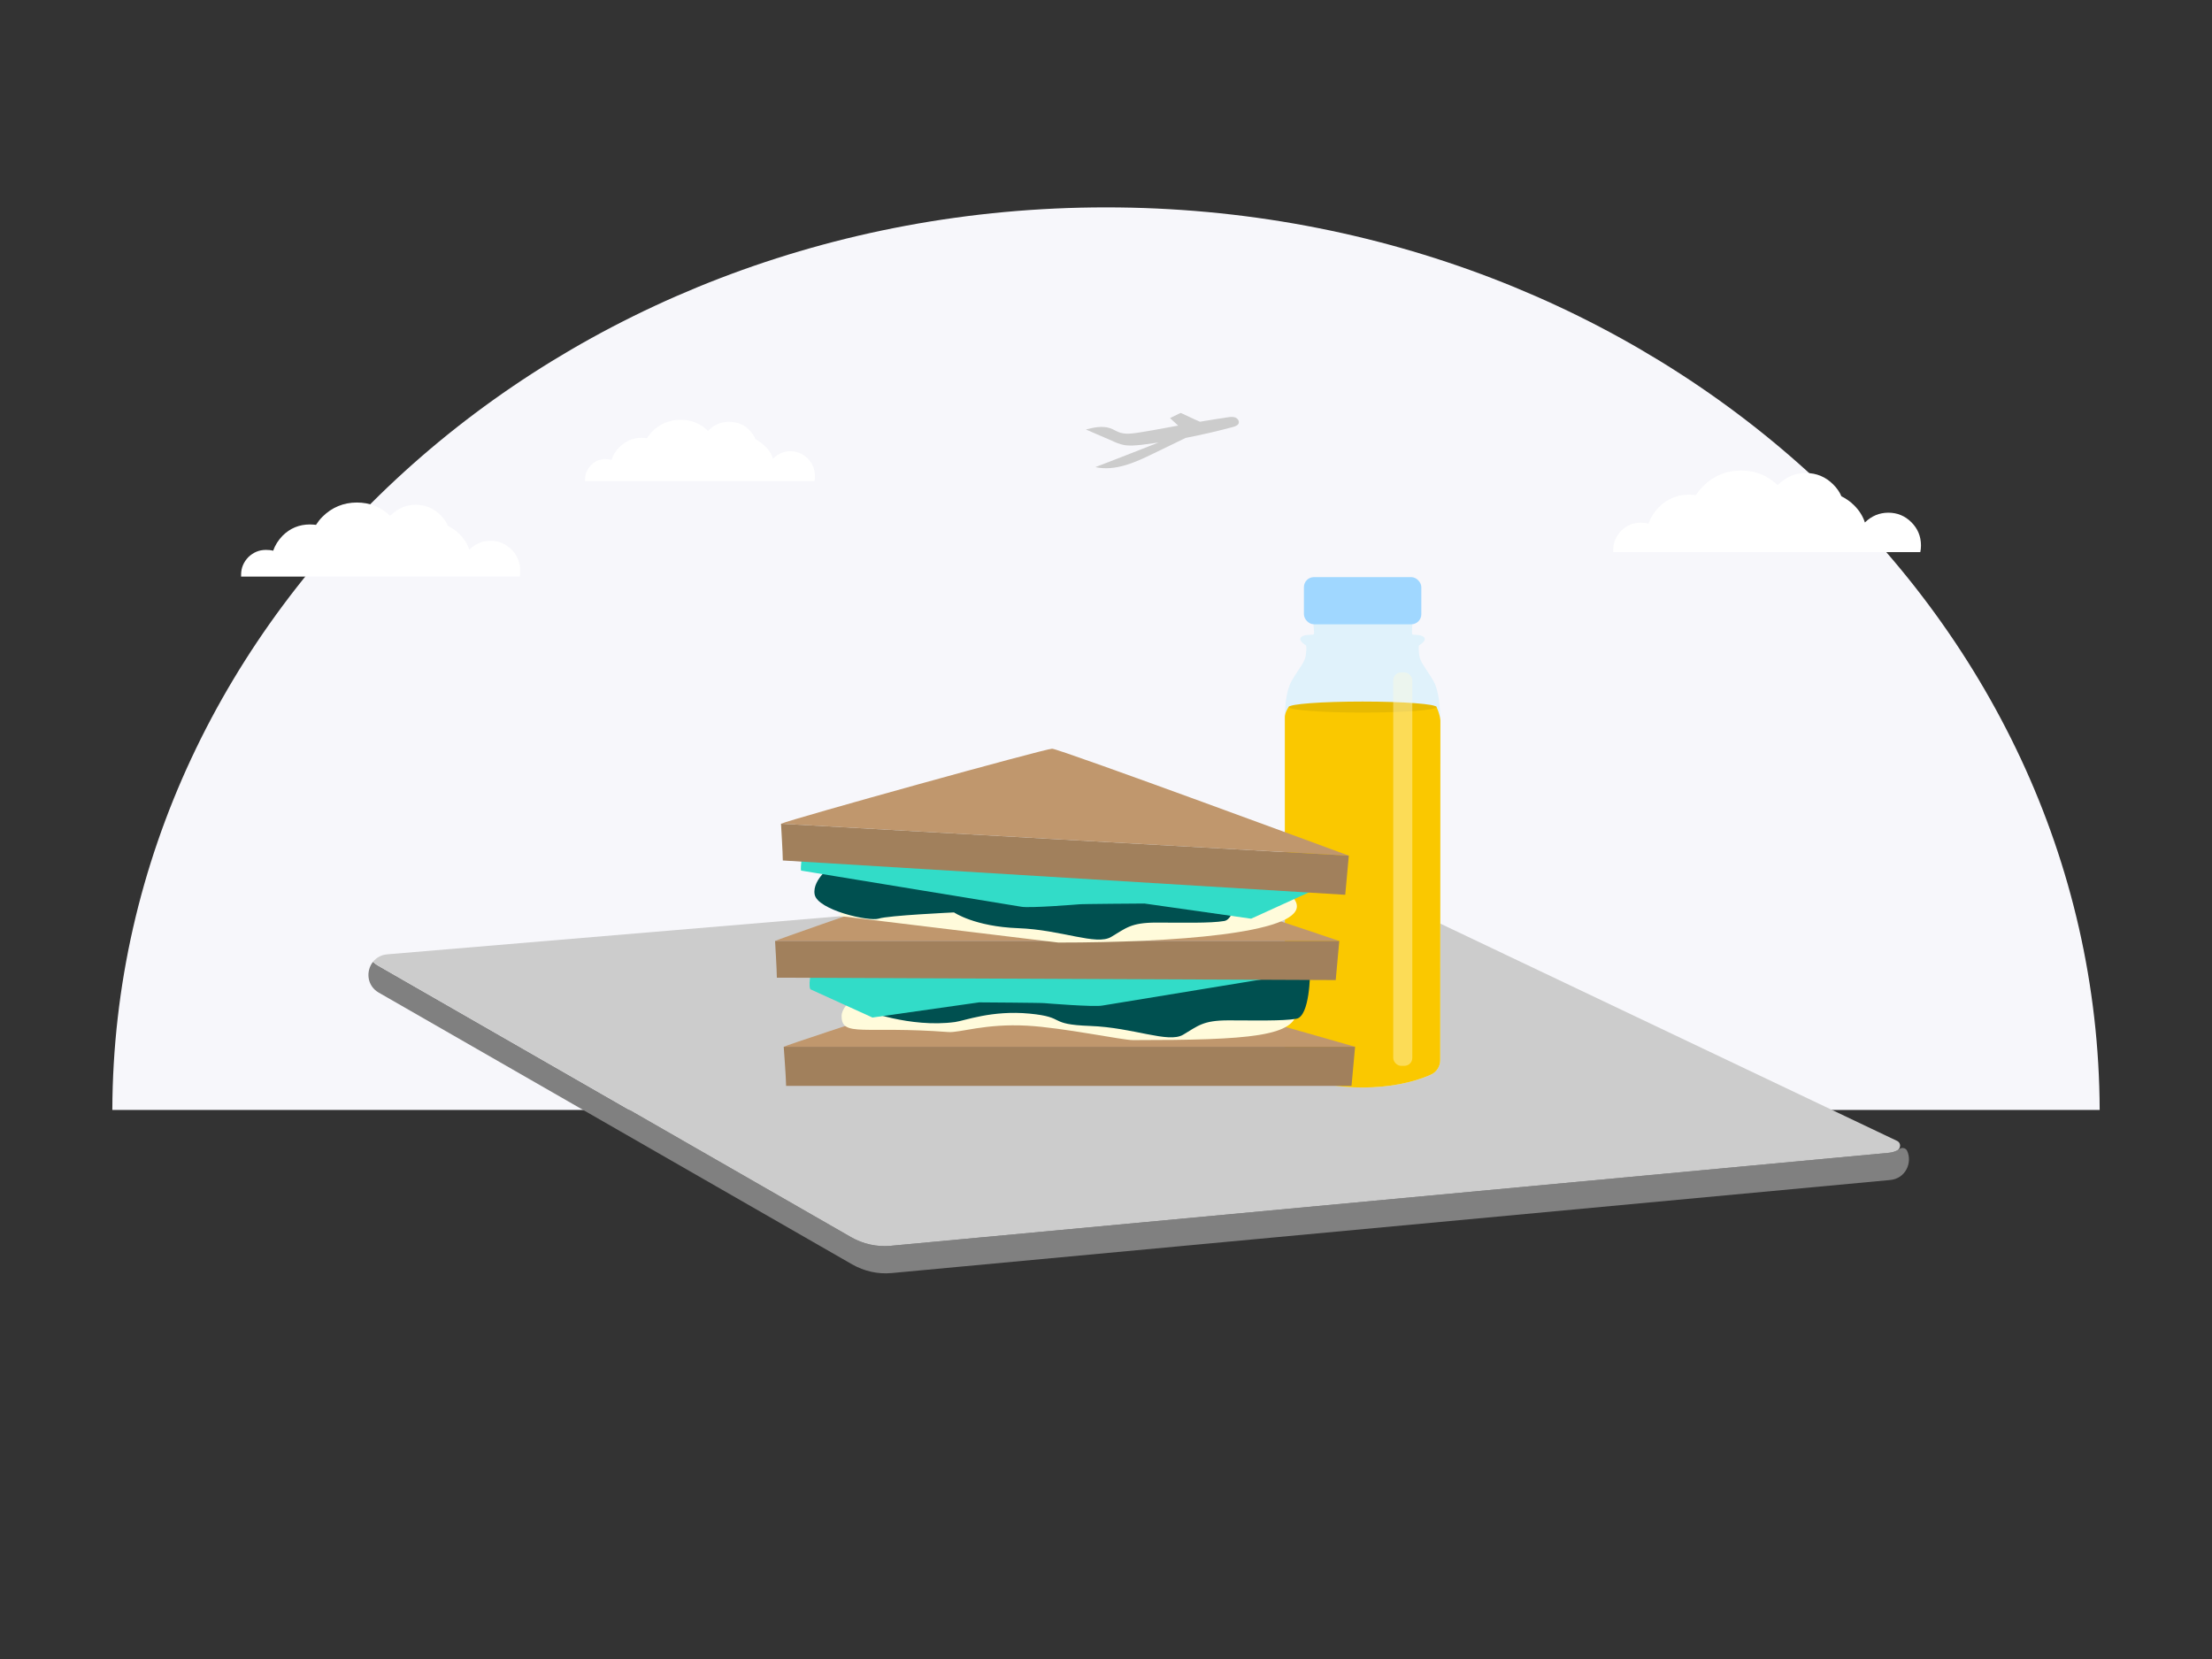<?xml version="1.0" encoding="UTF-8"?>
<svg xmlns="http://www.w3.org/2000/svg" viewBox="0 0 2560 1920">
  <rect x="0" y="0" width="2560" height="1920" fill="#333333" stroke="none"/>
  <defs>
    <style>
      .cls-1 {
        fill: gray;
      }

      .cls-2 {
        fill: #fff;
        fill-rule: evenodd;
      }

      .cls-3, .cls-4 {
        fill: #fffbdb;
      }

      .cls-5 {
        fill: #e7ba02;
      }

      .cls-6 {
        fill: #005050;
      }

      .cls-7 {
        fill: #e0f2fb;
      }

      .cls-8 {
        fill: #fac800;
      }

      .cls-9 {
        fill: #ccc;
      }

      .cls-10 {
        fill: #a0d7ff;
      }

      .cls-11 {
        fill: #32dcc8;
      }

      .cls-12 {
        fill: #a1805c;
      }

      .cls-13 {
        fill: #f7f7fb;
      }

      .cls-4 {
        opacity: .4;
      }

      .cls-14 {
        fill: #c0976d;
      }
    </style>
  </defs>
  <g id="Ebene_1" data-name="Ebene 1">
    <path class="cls-13" d="M130,1284.58c1.99-577.21,516.08-1044.58,1150-1044.58s1148.01,467.37,1150,1044.58H130Z"/>
    <g id="BG">
      <path class="cls-2" d="M1954.86,572.51c-13.72,0-25.33,4.75-35.09,14.51-5.54,5.8-9.5,12.14-11.87,19-2.9-.79-6.07-1.06-9.23-1.06-8.71,0-16.09,3.17-22.43,9.23-6.07,6.33-9.23,13.72-9.23,22.43v2.37h355.4c.53-2.37.79-5.01.79-7.65,0-10.55-3.69-19.52-11.08-26.91-7.39-7.39-16.36-11.08-26.65-11.08s-19.26,3.69-26.91,11.08c0,.26-.26.26-.26.26-2.37-7.39-6.6-13.98-12.4-19.79-4.49-4.49-9.5-7.92-14.78-10.55-2.11-5.01-5.28-9.5-9.5-13.72-8.71-8.71-19.26-13.19-31.66-13.19s-22.69,4.49-31.66,13.19c-.26.26-.53.53-1.06.79-11.87-11.35-25.86-16.89-42.48-16.89s-31.66,6.07-43.8,18.21c-3.17,3.17-5.8,6.6-8.18,10.29-2.11-.26-5.01-.53-7.92-.53Z"/>
      <path class="cls-2" d="M358.75,606.96c-12.45,0-22.98,4.31-31.84,13.17-5.03,5.27-8.62,11.01-10.77,17.24-2.63-.72-5.51-.96-8.38-.96-7.9,0-14.6,2.87-20.35,8.38-5.51,5.75-8.38,12.45-8.38,20.35v2.15h322.48c.48-2.15.48-4.55.48-6.94,0-9.58-3.35-17.72-10.05-24.42s-14.84-10.05-24.18-10.05-17.48,3.35-24.42,10.05c0,.24-.24.24-.24.24-2.15-6.7-5.99-12.69-11.25-17.96-4.07-4.07-8.62-7.18-13.41-9.58-1.92-4.55-4.79-8.62-8.62-12.45-7.9-7.9-17.48-11.97-28.73-11.97s-20.59,4.07-28.73,11.97c-.24.24-.48.48-.96.72-10.77-10.29-23.46-15.32-38.54-15.32s-28.73,5.51-39.74,16.52c-2.87,2.87-5.27,5.99-7.42,9.34-1.68-.24-4.31-.48-6.94-.48Z"/>
      <path class="cls-2" d="M742.75,506.65c-10.29,0-18.67,3.83-26.1,11.01-4.31,4.31-7.18,8.86-8.86,14.6-2.15-.48-4.79-.96-6.94-.96-6.46,0-11.97,2.15-16.76,6.94-4.79,4.79-6.94,10.29-6.94,17v1.68h265.5c.48-1.68.48-3.83.48-5.51,0-8.14-2.63-14.84-8.14-20.59-5.51-5.51-12.45-8.62-20.11-8.62s-14.6,2.87-20.11,8.62v.48c-1.68-5.51-4.79-10.77-9.34-14.84-3.35-3.35-7.18-5.99-11.01-8.14-1.68-3.83-3.83-7.18-6.94-10.29-6.46-6.94-14.6-9.82-23.94-9.82s-17,3.35-23.46,9.82c0,.48-.48.48-.96.48-8.86-8.62-19.15-12.69-31.6-12.69s-23.94,4.79-32.8,13.65c-2.15,2.63-4.31,5.03-5.99,7.66-1.68,0-3.83-.48-5.99-.48Z"/>
    </g>
  </g>
  <g id="Saft">
    <g>
      <path class="cls-9" d="M1300.76,515.01c6.7,1.2,13.65.48,20.59-.24,6.48-.78,12.93-1.65,19.38-2.61-24.35,9.56-48.6,19.09-73,28.46,22.98,5.03,46.21-5.51,67.27-15.8,12.45-6.06,24.79-12.03,37.17-18.02,18.38-3.54,36.64-7.75,54.76-12.62,2.63-.72,5.99-1.92,6.7-4.55.72-2.63-1.44-5.51-4.07-6.46-2.63-.96-5.51-.72-8.38-.24-10.85,1.6-21.67,3.31-32.48,5.14-6.9-2.83-21.63-10.16-22.11-10.16-.72,0-8.86,4.31-12.45,5.98,3.2,2.82,6.25,5.79,9.38,8.67-13.19,2.48-46.03,8.53-53.19,9.05-4.55.48-9.1.48-13.41-.72-4.31-1.2-7.9-3.83-11.97-5.27-9.1-3.11-18.91-.96-28.25,1.44,10.05,4.31,19.87,8.62,29.93,12.93,4.55,2.15,9.1,4.07,14.12,5.03Z"/>
      <path class="cls-1" d="M2207.24,1332.01c-1.56-3.47-5.99-4.49-9.07-2.26-3.22,2.32-7.18,3.9-11.83,4.36l-1155.92,107.73c-15.8,1.44-31.6-2.15-45.49-10.06l-548-314.58c-2.03-1.18-3.77-2.56-5.25-4.08-8.31,10.46-7.31,27.52,6.55,35.61l548,314.58c13.89,7.9,29.69,11.49,45.49,10.06l1155.92-107.73c17.9-1.77,25.69-20.06,19.6-33.63Z"/>
      <path class="cls-9" d="M436.94,1117.21l548,314.58c13.89,7.9,29.69,11.49,45.49,10.06l1155.92-107.73c3.65-.36,6.87-1.41,9.65-2.97,4.22-2.37,4.02-8.65-.36-10.71-.03-.01-.06-.03-.09-.04l-640.17-304.52c-3.83-1.92-10.53-2.87-20.11-2.87l-1086.97,91.45c-7.22.6-12.86,3.97-16.61,8.68,1.49,1.52,3.23,2.9,5.25,4.08Z"/>
    </g>
    <path id="Flasche" class="cls-7" d="M1658.65,787.54c-10.45-17.42-15.1-20.9-16.26-30.2-1.16-9.29,0-10.45,0-10.45,0,0,13.94-8.13,1.16-11.61-1.15-.31-4.28-.56-8.62-.75-2.34-.1,1.32-17.59-1.62-19-16.91-8.1-95.19-9.62-111.49,0-4.23,2.5,1.09,18.83-2.22,18.96-4.74.19-8.18.45-9.39.78-12.78,3.48,1.16,11.61,1.16,11.61,0,0,1.16,1.16,0,10.45-1.16,9.29-5.81,12.78-16.26,30.2-10.45,17.42-8.13,58.07-8.13,58.07v381.3c0,7.25,4.24,13.85,10.85,16.82,45.12,20.24,114.73,19.52,158.17,0,6.59-2.96,10.78-9.56,10.78-16.78v-381.33s2.32-40.65-8.13-58.07Z"/>
    <path class="cls-8" d="M1662.35,817.73c4.65,10.45,4.65,16.26,4.65,16.26l-.22,392.94c0,7.22-4.19,13.82-10.78,16.78-43.44,19.52-113.05,20.24-158.17,0-6.62-2.97-10.85-9.56-10.85-16.82v-397.56s0-4.65,4.65-11.61h170.72Z"/>
    <ellipse class="cls-5" cx="1576.99" cy="818.31" rx="85.36" ry="6.39"/>
    <rect class="cls-10" x="1509.05" y="667.91" width="135.88" height="54.59" rx="11.6" ry="11.6"/>
    <rect class="cls-4" x="1612.41" y="778.25" width="22.07" height="455.26" rx="9.13" ry="9.13" transform="translate(3246.9 2011.76) rotate(180)"/>
    <g>
      <path class="cls-14" d="M907.02,1211.47c12.41-5.54,299.26-98.84,307.53-98.84s353.73,98.84,353.73,98.84h-661.26Z"/>
      <path class="cls-12" d="M909.78,1256.74c0-8.31-2.76-45.26-2.76-45.26h661.26l-4.14,45.26h-654.37Z"/>
      <path class="cls-3" d="M1500.92,1168.47c0,31.12-53.94,35.28-189.7,35.28-12.46,0-81.06-14.5-122.81-16.73-48.36-2.59-77.76,8.37-90.75,7.39-98.05-7.41-123.64,6.42-123.64-18.54,0-31.12,115.1-77.53,250.86-77.53s276.05,39.01,276.05,70.13Z"/>
      <path class="cls-6" d="M1048.49,1113.03l-48.46,55.87s53.08,20.91,105.12,13.94c11.32-1.52,42.67-13.94,86.38-9.76s19.83,12.42,70.16,14.27c50.34,1.85,90.33,20.32,107.57,10.16,17.24-10.16,22.75-16.63,52.4-16.63s62.75.92,78.61-1.85c15.86-2.77,15.86-53.58,15.86-53.58l-467.64-12.44Z"/>
      <path class="cls-11" d="M1524.81,1095.4l-582.66,24.94c-4.29,0-7.37,24.96-3.41,24.96l70.98,32.31,123.43-17.55c1.16,0,74.86.48,75.85.92,0,0,57.16,4.71,66.88,2.77l254.7-41.81c.99-2.87-1.65-26.77-5.78-26.55Z"/>
      <path class="cls-14" d="M897,1089c12.41-5.54,312.36-109,320.63-109s332.36,109,332.36,109h-652.99Z"/>
      <path class="cls-12" d="M899.07,1131.49c0-8.31-2.07-42.49-2.07-42.49h652.99l-4.14,45.26-646.78-2.77Z"/>
      <path class="cls-3" d="M971.93,1060.15c0-31.12,117.18-82,252.94-82s276.05,39.58,276.05,70.7-140.29,41.99-276.05,41.99"/>
      <path class="cls-6" d="M965.13,999.89s-25.46,17.04-22.34,35.16c3.12,18.13,63.15,31.77,74.19,28.08,11.03-3.69,87.13-7.17,87.13-7.17,0,0,23.89,16.4,74.22,18.25,50.34,1.85,90.33,20.32,107.57,10.16,17.24-10.16,22.75-16.63,52.4-16.63s62.75.92,78.61-1.85c15.86-2.77,15.86-53.58,15.86-53.58l-467.64-12.44Z"/>
      <path class="cls-11" d="M927.07,1007.55l254.7,41.81c9.72,1.94,66.88-2.77,66.88-2.77.99-.44,74.69-.92,75.85-.92l123.43,17.55,70.98-32.31c3.96,0,.88-24.96-3.41-24.96l-582.66-24.94c-4.13-.22-6.77,23.67-5.78,26.55Z"/>
      <path class="cls-14" d="M903.9,953.34c12.41-5.54,305.46-86.83,313.74-86.83s343.39,123.78,343.39,123.78l-657.13-36.95Z"/>
      <path class="cls-12" d="M905.96,995.84c0-8.31-2.07-42.49-2.07-42.49l657.13,36.95-4.14,45.26-650.92-39.72Z"/>
    </g>
  </g>
</svg>